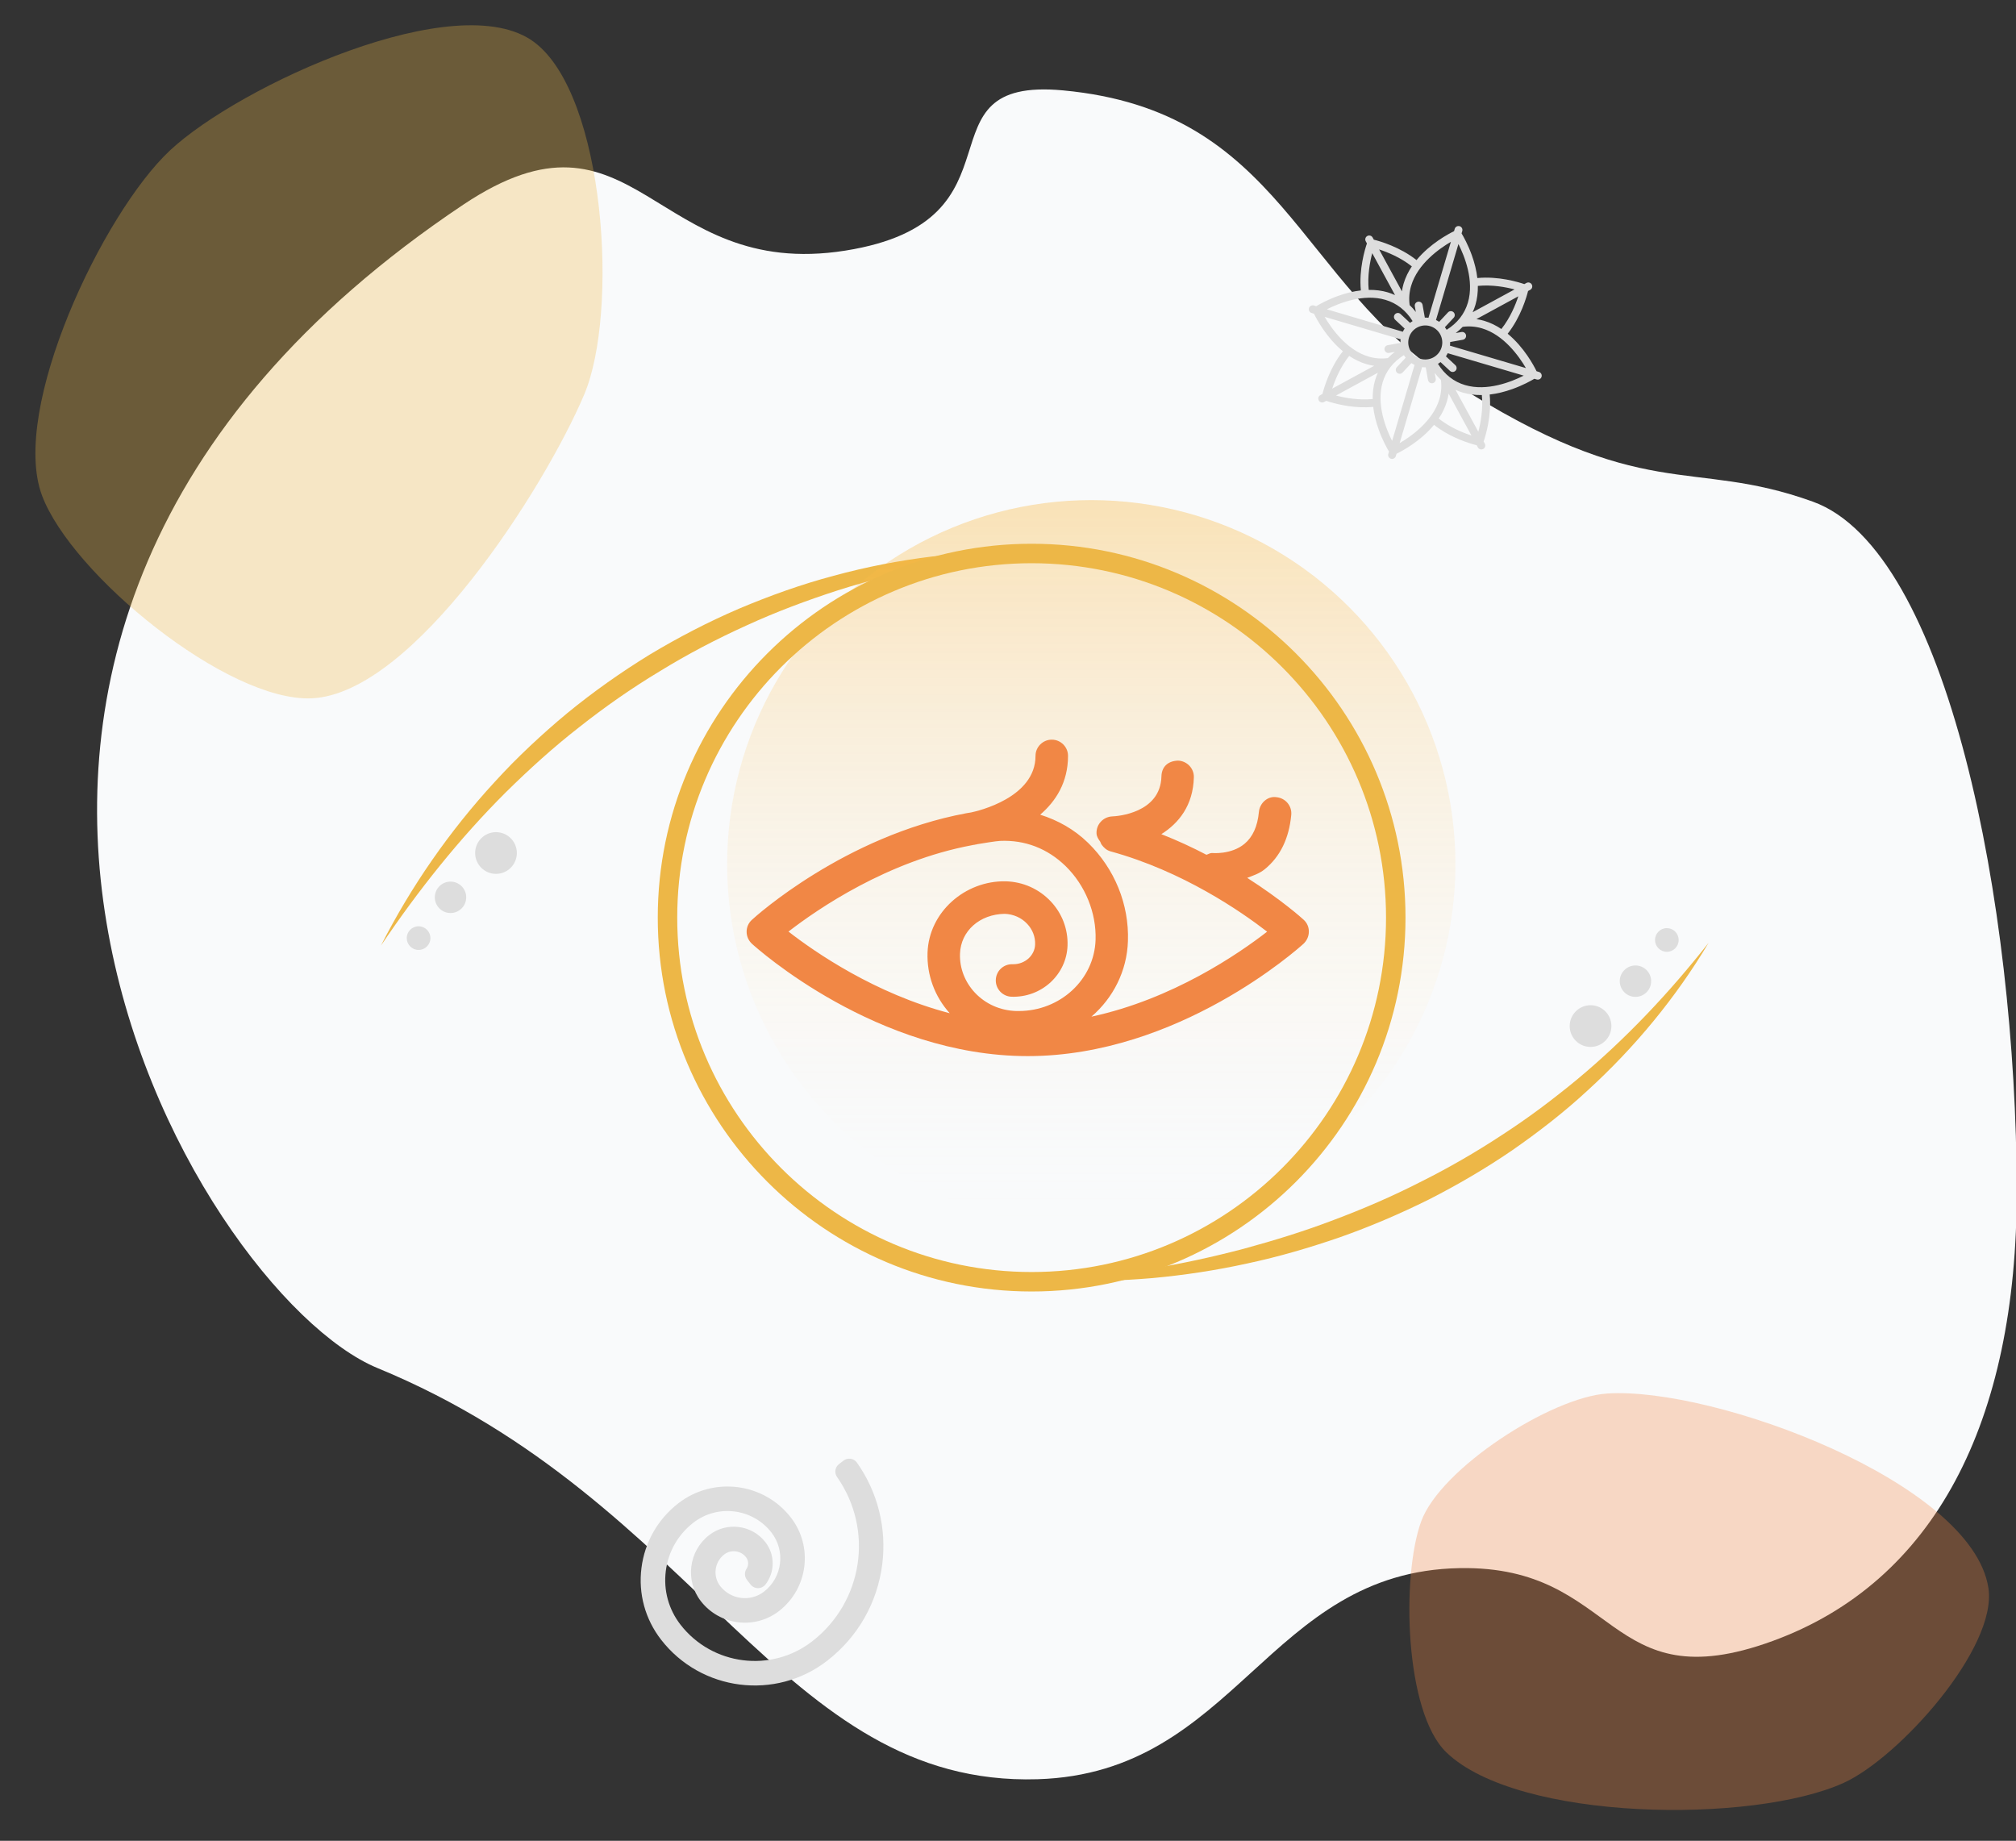 <?xml version="1.0" encoding="utf-8"?>
<!-- Generator: Adobe Illustrator 15.1.0, SVG Export Plug-In  -->
<!DOCTYPE svg PUBLIC "-//W3C//DTD SVG 1.1//EN" "http://www.w3.org/Graphics/SVG/1.1/DTD/svg11.dtd">
<svg version="1.1"
	 xmlns="http://www.w3.org/2000/svg" xmlns:xlink="http://www.w3.org/1999/xlink" xmlns:a="http://ns.adobe.com/AdobeSVGViewerExtensions/3.0/"
	 x="0px" y="0px" width="725px" height="662px" viewBox="-12.734 -9.09 725 662"
	 overflow="visible" enable-background="new -12.734 -9.09 725 662" xml:space="preserve">
<rect x="-12.734" y="-9.09" width="725" height="662" fill="#333333" stroke="none"/>
<defs>
</defs>
<path fill="#F9FAFB" d="M153.826,64.545c-235.545,157.567-96.206,391.423-30.786,418.36
	c116.117,47.814,145.106,150.661,237.389,147.858c71.572-2.173,82.565-74.741,151.835-75.918
	c57.422-0.977,52.122,48.278,112.568,26.178c57.854-21.151,87.853-78.326,87.698-162.307
	c-0.188-102.182-24.641-229.814-73.3-247.389c-44.504-16.074-60.445,1.518-129.715-43.012
	c-56.155-36.1-60.978-97.53-139.925-104.897c-54.137-5.053-10.823,46.904-78.327,57.619
	C221.996,92.033,215.949,22.989,153.826,64.545z"/>
<path opacity="0.3" fill="#F18744" d="M565.305,492.049c-20.266,1.316-59.994,26.921-66.951,46c-7.149,19.608-5.987,68.474,9,83
	c25.747,24.955,110.372,25.867,143,11c19.838-9.039,55.238-48.441,52-70C696.639,524.003,603.697,489.555,565.305,492.049z"/>
<path opacity="0.3" fill="#EDB747" d="M48.354,45.045c-24.137,22.598-57.544,93.017-46,124c10.596,28.44,66.68,74.345,97,73
	c36.651-1.625,83.677-75.454,98-109.229c12.498-29.47,7.644-107.612-18-126.771C151.979-14.406,73.299,21.692,48.354,45.045z"/>
<g>
	<path fill="#EDB747" d="M358.266,189.956c-2.981,0.108-5.949,0.321-8.909,0.609c-2.96,0.27-5.913,0.599-8.854,0.991
		c-5.884,0.782-11.74,1.706-17.546,2.87c-11.627,2.232-23.081,5.212-34.327,8.764c-11.219,3.638-22.273,7.755-32.966,12.676
		c-10.719,4.851-21.163,10.305-31.173,16.472c-10.076,6.059-19.731,12.809-28.958,20.107c-9.291,7.227-18.019,15.162-26.417,23.445
		c-16.713,16.672-31.511,35.292-44.851,55.066c10.83-21.262,24.623-41.147,40.909-58.849c2.03-2.218,4.101-4.4,6.201-6.555
		c2.114-2.141,4.274-4.237,6.463-6.304c4.378-4.132,8.894-8.125,13.537-11.968c9.327-7.637,19.203-14.608,29.48-20.922
		c10.34-6.209,21.065-11.784,32.141-16.542c11.101-4.688,22.466-8.762,34.096-11.849c11.604-3.171,23.43-5.46,35.333-6.921
		c5.959-0.68,11.932-1.206,17.916-1.415C346.323,189.432,352.317,189.413,358.266,189.956z"/>
</g>
<g>
	<path fill="#EDB747" d="M367.355,450.956c11.432-0.552,22.757-1.93,33.973-3.807c11.221-1.838,22.319-4.277,33.274-7.166
		c10.933-2.978,21.759-6.307,32.318-10.349c10.582-3.971,20.969-8.447,31.022-13.583c10.109-5.023,19.896-10.683,29.332-16.88
		c4.735-3.071,9.377-6.294,13.912-9.662c2.27-1.682,4.504-3.41,6.726-5.156c2.23-1.736,4.435-3.509,6.609-5.316
		c17.394-14.489,33.066-31.071,47.204-49.079c-11.737,19.67-26.545,37.638-43.612,53.193c-8.484,7.841-17.651,14.935-27.152,21.528
		c-9.557,6.52-19.566,12.371-29.873,17.621c-10.363,5.14-21.011,9.703-31.908,13.545c-10.92,3.771-22.017,7.028-33.299,9.427
		c-11.261,2.482-22.67,4.212-34.121,5.269c-5.732,0.477-11.469,0.839-17.212,0.929C378.809,451.555,373.062,451.491,367.355,450.956
		z"/>
</g>
<linearGradient id="SVGID_1_" gradientUnits="userSpaceOnUse" x1="369.717" y1="188.761" x2="369.717" y2="450.663" gradientTransform="matrix(-1 0 0 -1 749.435 621.425)">
	<stop  offset="0" style="stop-color:#FFFFFF;stop-opacity:0"/>
	<stop  offset="1" style="stop-color:#F9B233;stop-opacity:0.34"/>
</linearGradient>
<circle fill="url(#SVGID_1_)" cx="379.718" cy="301.713" r="130.952"/>
<path fill="#F18745" d="M456.086,321.672c-0.598-0.572-8.073-7.24-20.288-15.06c2.132-0.853,4.28-1.471,6.333-3.13
	c5.517-4.506,8.707-11.055,9.499-19.504c0.305-3.248-2.07-6.04-5.273-6.372c-3.142-0.522-6.059,2.046-6.362,5.301
	c-0.485,5.188-2.224,9.01-5.177,11.46c-4.815,3.997-11.647,3.307-11.728,3.307c-0.743,0-1.299,0.454-1.969,0.63
	c-5.027-2.622-10.375-5.127-16.215-7.408c6.268-3.937,11.441-10.315,11.697-20.465c0.085-3.191-2.46-5.861-5.676-5.986
	c-3.893,0.125-5.918,2.451-5.984,5.7c-0.359,13.226-15.973,14.31-17.763,14.37c-3.216,0.17-5.726,2.914-5.578,6.106
	c0.05,1.19,0.713,2.113,1.353,3.018c0.146,0.341,0.213,0.636,0.428,0.965h0.012c0.755,1.09,1.784,2.052,3.18,2.457
	c26.062,7.133,47.021,21.668,56.373,28.902c-10.133,7.866-33.953,24.289-63.191,30.566c7.77-6.674,12.799-16.368,13.14-27.193
	c0.451-13.178-4.786-26.005-14.312-35.3c-5.027-4.901-10.936-8.163-17.256-10.145c5.615-4.801,10.022-11.63,10.022-21.157
	c0-3.2-2.618-5.824-5.84-5.824s-5.851,2.625-5.851,5.824c0,15.052-20.706,19.841-23.188,20.354
	c-1.018,0.167-1.727,0.285-1.741,0.285c-43.625,8.157-75.723,37.062-77.06,38.328c-1.209,1.084-1.906,2.619-1.906,4.275
	c0,1.657,0.697,3.191,1.906,4.336c1.812,1.644,44.943,40.4,99.187,40.4c54.229,0,97.365-38.765,99.181-40.4
	c1.205-1.151,1.912-2.697,1.912-4.336C457.993,324.308,457.292,322.762,456.086,321.672z M353.652,354.497c-0.298,0-0.597,0-0.898,0
	c-5.76-0.163-11.042-2.502-14.908-6.61c-3.603-3.873-5.518-8.843-5.344-13.97c0.269-8.202,7.085-14.249,16.106-14.37
	c3.105,0.121,5.974,1.376,8.05,3.592c1.939,2.047,2.956,4.677,2.862,7.417c-0.066,1.937-0.923,3.701-2.405,5.06
	c-1.468,1.305-3.38,2.047-5.419,2.047c-0.155,0-0.344,0-0.487,0c-3.136,0-5.729,2.46-5.831,5.646
	c-0.114,3.196,2.408,5.932,5.634,6.047c5.285,0.164,10.139-1.662,13.936-5.061c3.848-3.531,6.064-8.271,6.229-13.354
	c0.193-5.864-1.942-11.527-6.018-15.85c-4.24-4.503-10.001-7.073-16.219-7.24c-14.623-0.287-27.611,11.062-28.111,25.667
	c-0.268,8.037,2.552,15.732,7.972,21.772c-26.856-7.015-48.46-21.958-57.984-29.361c10.477-8.1,35.548-25.373,66.052-31.073
	c0,0,0.469-0.125,0.999-0.167c0.085-0.064,0.173-0.064,0.269-0.064c0.055,0,0.429-0.055,0.554-0.125
	c2.381-0.387,6.442-1.071,8.235-1.185c8.936-0.393,17.047,2.73,23.55,9.061c7.062,6.896,11.101,16.818,10.784,26.507
	C380.801,343.214,368.5,354.497,353.652,354.497z"/>
<path fill="#EDB747" d="M358.266,455.361c-74.137,0-134.452-60.314-134.452-134.451c0-74.137,60.315-134.452,134.452-134.452
	c74.137,0,134.451,60.315,134.451,134.452C492.717,395.046,432.403,455.361,358.266,455.361z M358.266,193.458
	c-70.277,0-127.452,57.175-127.452,127.452s57.175,127.451,127.452,127.451c70.276,0,127.451-57.174,127.451-127.451
	S428.542,193.458,358.266,193.458z"/>
<path fill="#DDDDDD" d="M255.559,550.931c0.942,1.215,1.007,2.897,0.163,4.187c-0.794,1.211-0.73,2.794,0.159,3.939
	c0,0,0,0,0.001,0.001l1.303,1.679c0.644,0.83,1.635,1.314,2.687,1.312c1.05-0.002,2.04-0.49,2.681-1.321
	c3.457-4.48,3.448-10.732-0.021-15.205c-4.874-6.28-13.951-7.425-20.234-2.551c-7.371,5.722-8.716,16.374-2.995,23.746
	c6.777,8.736,19.399,10.327,28.135,3.55c10.437-8.101,12.34-23.181,4.242-33.62c-9.752-12.566-27.91-14.857-40.478-5.108
	c-7.376,5.724-12.084,13.978-13.252,23.243c-1.17,9.264,1.339,18.428,7.062,25.806c14.398,18.556,41.208,21.94,59.765,7.543
	c11.004-8.538,18.023-20.85,19.767-34.667c1.634-12.941-1.597-25.921-9.096-36.549c-0.03-0.042-0.06-0.083-0.092-0.125
	c-0.533-0.688-1.314-1.146-2.179-1.274c-0.917-0.138-1.851,0.106-2.582,0.675l-1.611,1.25c-1.431,1.109-1.737,3.148-0.697,4.63
	c13.293,18.94,9.376,44.894-8.918,59.089c-14.712,11.415-35.969,8.732-47.384-5.979c-4.28-5.516-6.154-12.368-5.28-19.294
	c0.875-6.926,4.393-13.097,9.908-17.376c8.723-6.769,21.328-5.178,28.098,3.545c5.114,6.597,3.912,16.123-2.681,21.241
	c-4.893,3.795-11.959,2.903-15.754-1.989c-2.738-3.527-2.094-8.626,1.432-11.364C250.146,548.051,253.669,548.495,255.559,550.931z"
	/>
<path fill="#DDDDDD" d="M540.692,124.663l-0.839-0.248c-0.992-2.031-4.509-8.646-10.392-13.493
	c4.733-5.986,6.79-13.178,7.333-15.358l0.771-0.419c0.686-0.372,0.938-1.23,0.565-1.915c-0.373-0.688-1.231-0.941-1.917-0.566
	l-0.768,0.417c-2.13-0.729-9.293-2.911-16.898-2.18c-0.305-2.63-0.964-5.386-1.981-8.211c-1.366-3.797-2.984-6.679-3.685-7.847
	l0.247-0.838c0.222-0.747-0.204-1.533-0.953-1.754c-0.747-0.22-1.532,0.208-1.754,0.955l-0.248,0.84
	c-2.033,0.992-8.646,4.508-13.493,10.394c-5.986-4.736-13.178-6.793-15.358-7.336l-0.417-0.767c-0.374-0.688-1.23-0.941-1.917-0.566
	c-0.684,0.373-0.938,1.23-0.565,1.915l0.418,0.77c-0.729,2.129-2.91,9.294-2.18,16.898c-2.63,0.304-5.385,0.964-8.212,1.982
	c-3.795,1.366-6.678,2.983-7.846,3.681l-0.84-0.248c-0.747-0.221-1.533,0.209-1.754,0.956c-0.22,0.747,0.206,1.533,0.954,1.754
	l0.838,0.248c0.993,2.029,4.511,8.645,10.394,13.493c-4.733,5.984-6.791,13.176-7.336,15.357l-0.768,0.418
	c-0.685,0.373-0.938,1.231-0.565,1.916c0.187,0.345,0.494,0.578,0.84,0.68c0.348,0.102,0.733,0.074,1.077-0.113l0.767-0.418
	c0.367,0.125,0.883,0.292,1.523,0.482c3.086,0.911,9.08,2.302,15.375,1.695c0.304,2.629,0.967,5.385,1.982,8.209
	c1.365,3.801,2.984,6.68,3.686,7.847l-0.249,0.842c-0.222,0.747,0.206,1.533,0.953,1.754c0.749,0.221,1.536-0.207,1.756-0.954
	l0.248-0.838c2.028-0.994,8.645-4.511,13.491-10.393c4.953,3.92,10.736,6.004,13.817,6.914c0.641,0.189,1.165,0.326,1.542,0.42
	l0.417,0.77c0.186,0.342,0.493,0.577,0.842,0.68c0.344,0.102,0.731,0.075,1.074-0.114c0.688-0.375,0.94-1.231,0.566-1.916
	l-0.418-0.769c0.729-2.128,2.911-9.292,2.181-16.897c2.629-0.304,5.384-0.965,8.209-1.983c3.796-1.365,6.681-2.982,7.848-3.68
	l0.841,0.248c0.746,0.22,1.534-0.208,1.753-0.955C541.869,125.672,541.439,124.883,540.692,124.663L540.692,124.663z
	 M508.702,115.216c0.054-0.439,0.078-0.875,0.073-1.307l4.569-0.816c0.767-0.138,1.279-0.871,1.144-1.64
	c-0.139-0.769-0.873-1.279-1.64-1.143l-2.061,0.368c0.899-0.69,1.73-1.434,2.486-2.226c2.323-0.315,4.645-0.14,6.911,0.529
	c7.884,2.328,13.345,10.044,15.841,14.3l-27.324-8.068V115.216z M498.094,119.941c-3.237-0.956-5.092-4.367-4.137-7.604
	c0.957-3.237,4.367-5.094,7.604-4.139c3.235,0.956,5.094,4.365,4.137,7.605C504.743,119.041,501.331,120.896,498.094,119.941z
	 M486.383,119.686c-2.321,0.315-4.647,0.139-6.91-0.53c-7.885-2.328-13.344-10.043-15.838-14.3l27.321,8.067
	c-0.059,0.437-0.083,0.875-0.073,1.306l-4.572,0.816c-0.768,0.136-1.279,0.87-1.143,1.638c0.096,0.544,0.495,0.96,0.991,1.107
	c0.204,0.06,0.425,0.076,0.648,0.036l2.062-0.369C487.969,118.15,487.139,118.893,486.383,119.686L486.383,119.686z
	 M527.191,109.233c-1.873-1.251-3.943-2.291-6.209-2.959c-0.912-0.27-1.834-0.469-2.763-0.601l15.069-8.201
	C532.29,100.509,530.377,105.225,527.191,109.233z M531.94,94.991l-15.073,8.201c0.394-0.852,0.727-1.736,0.997-2.649
	c0.621-2.109,0.911-4.397,0.871-6.818C523.837,93.222,528.843,94.179,531.94,94.991z M515.154,99.741
	c-1.2,4.065-3.769,7.346-7.635,9.77c-0.19-0.324-0.406-0.634-0.635-0.934l3.169-3.397c0.535-0.571,0.503-1.463-0.067-1.996
	c-0.569-0.532-1.465-0.502-1.996,0.069l-3.168,3.393c-0.36-0.241-0.738-0.458-1.139-0.647l8.069-27.326
	C513.973,83.072,517.487,91.839,515.154,99.741L515.154,99.741z M509.042,77.877l-8.067,27.321
	c-0.439-0.058-0.875-0.083-1.309-0.075l-0.815-4.569c-0.137-0.769-0.869-1.279-1.64-1.142c-0.768,0.137-1.279,0.87-1.143,1.638
	l0.366,2.062c-0.687-0.901-1.431-1.731-2.224-2.487c-0.316-2.323-0.14-4.646,0.528-6.911
	C497.07,85.831,504.784,80.37,509.042,77.877z M494.993,86.705c-1.252,1.876-2.293,3.944-2.961,6.209
	c-0.27,0.914-0.471,1.835-0.604,2.765l-8.199-15.071C486.267,81.608,490.984,83.52,494.993,86.705z M480.748,81.958l8.201,15.074
	c-0.851-0.393-1.734-0.728-2.648-0.998c-2.109-0.623-4.397-0.91-6.817-0.872C478.98,90.062,479.936,85.054,480.748,81.958
	L480.748,81.958z M485.5,98.743c4.066,1.201,7.344,3.768,9.77,7.635c-0.323,0.19-0.635,0.406-0.933,0.636l-3.399-3.171
	c-0.57-0.533-1.465-0.5-1.997,0.069c-0.533,0.571-0.5,1.464,0.068,1.997l3.397,3.168c-0.242,0.359-0.461,0.739-0.65,1.136
	l-27.326-8.068C468.829,99.924,477.598,96.41,485.5,98.743z M472.464,118.905c1.875,1.254,3.944,2.293,6.208,2.961
	c0.912,0.269,1.837,0.468,2.765,0.602l-15.075,8.202C467.36,127.636,469.268,122.922,472.464,118.905z M467.716,133.151
	l15.074-8.202c-0.393,0.85-0.729,1.734-0.999,2.65c-0.623,2.108-0.911,4.396-0.87,6.819
	C475.82,134.919,470.812,133.961,467.716,133.151L467.716,133.151z M484.501,128.399c1.201-4.066,3.768-7.344,7.636-9.771
	c0.19,0.324,0.403,0.636,0.635,0.935l-3.17,3.399c-0.533,0.568-0.502,1.462,0.069,1.996c0.165,0.154,0.357,0.262,0.562,0.322
	c0.496,0.146,1.056,0.014,1.433-0.393l3.166-3.395c0.36,0.241,0.739,0.459,1.14,0.65l-8.067,27.323
	C485.68,145.068,482.168,136.301,484.501,128.399L484.501,128.399z M490.613,150.263l8.067-27.321
	c0.439,0.057,0.879,0.081,1.311,0.071l0.818,4.573c0.097,0.546,0.493,0.961,0.992,1.108c0.203,0.06,0.422,0.075,0.646,0.035
	c0.767-0.139,1.278-0.873,1.141-1.639l-0.366-2.057c0.687,0.899,1.432,1.726,2.22,2.478c0.317,2.326,0.14,4.648-0.53,6.914
	C502.585,142.308,494.871,147.77,490.613,150.263L490.613,150.263z M504.664,141.433c1.254-1.873,2.289-3.942,2.959-6.21
	c0.27-0.914,0.471-1.834,0.604-2.764l8.201,15.075C513.394,146.538,508.678,144.629,504.664,141.433L504.664,141.433z
	 M518.907,146.182l-8.199-15.074c0.85,0.395,1.733,0.729,2.647,1c2.107,0.622,4.397,0.912,6.82,0.873
	C520.676,138.08,519.717,143.085,518.907,146.182z M514.155,129.396c-4.062-1.199-7.344-3.768-9.769-7.633
	c0.324-0.193,0.635-0.406,0.933-0.637l3.401,3.172c0.165,0.155,0.356,0.26,0.561,0.32c0.496,0.146,1.056,0.014,1.435-0.39
	c0.533-0.571,0.502-1.465-0.068-1.997l-3.394-3.167c0.238-0.361,0.458-0.739,0.647-1.137l27.326,8.069
	C530.827,128.217,522.056,131.73,514.155,129.396L514.155,129.396z"/>
<circle fill="#DDDDDD" cx="559.266" cy="359.91" r="7.5"/>
<circle fill="#DDDDDD" cx="575.412" cy="343.764" r="5.646"/>
<circle fill="#DDDDDD" cx="586.703" cy="328.947" r="4.254"/>
<circle fill="#DDDDDD" cx="165.637" cy="297.674" r="7.5"/>
<circle fill="#DDDDDD" cx="149.281" cy="313.607" r="5.646"/>
<circle fill="#DDDDDD" cx="137.798" cy="328.276" r="4.254"/>
</svg>
